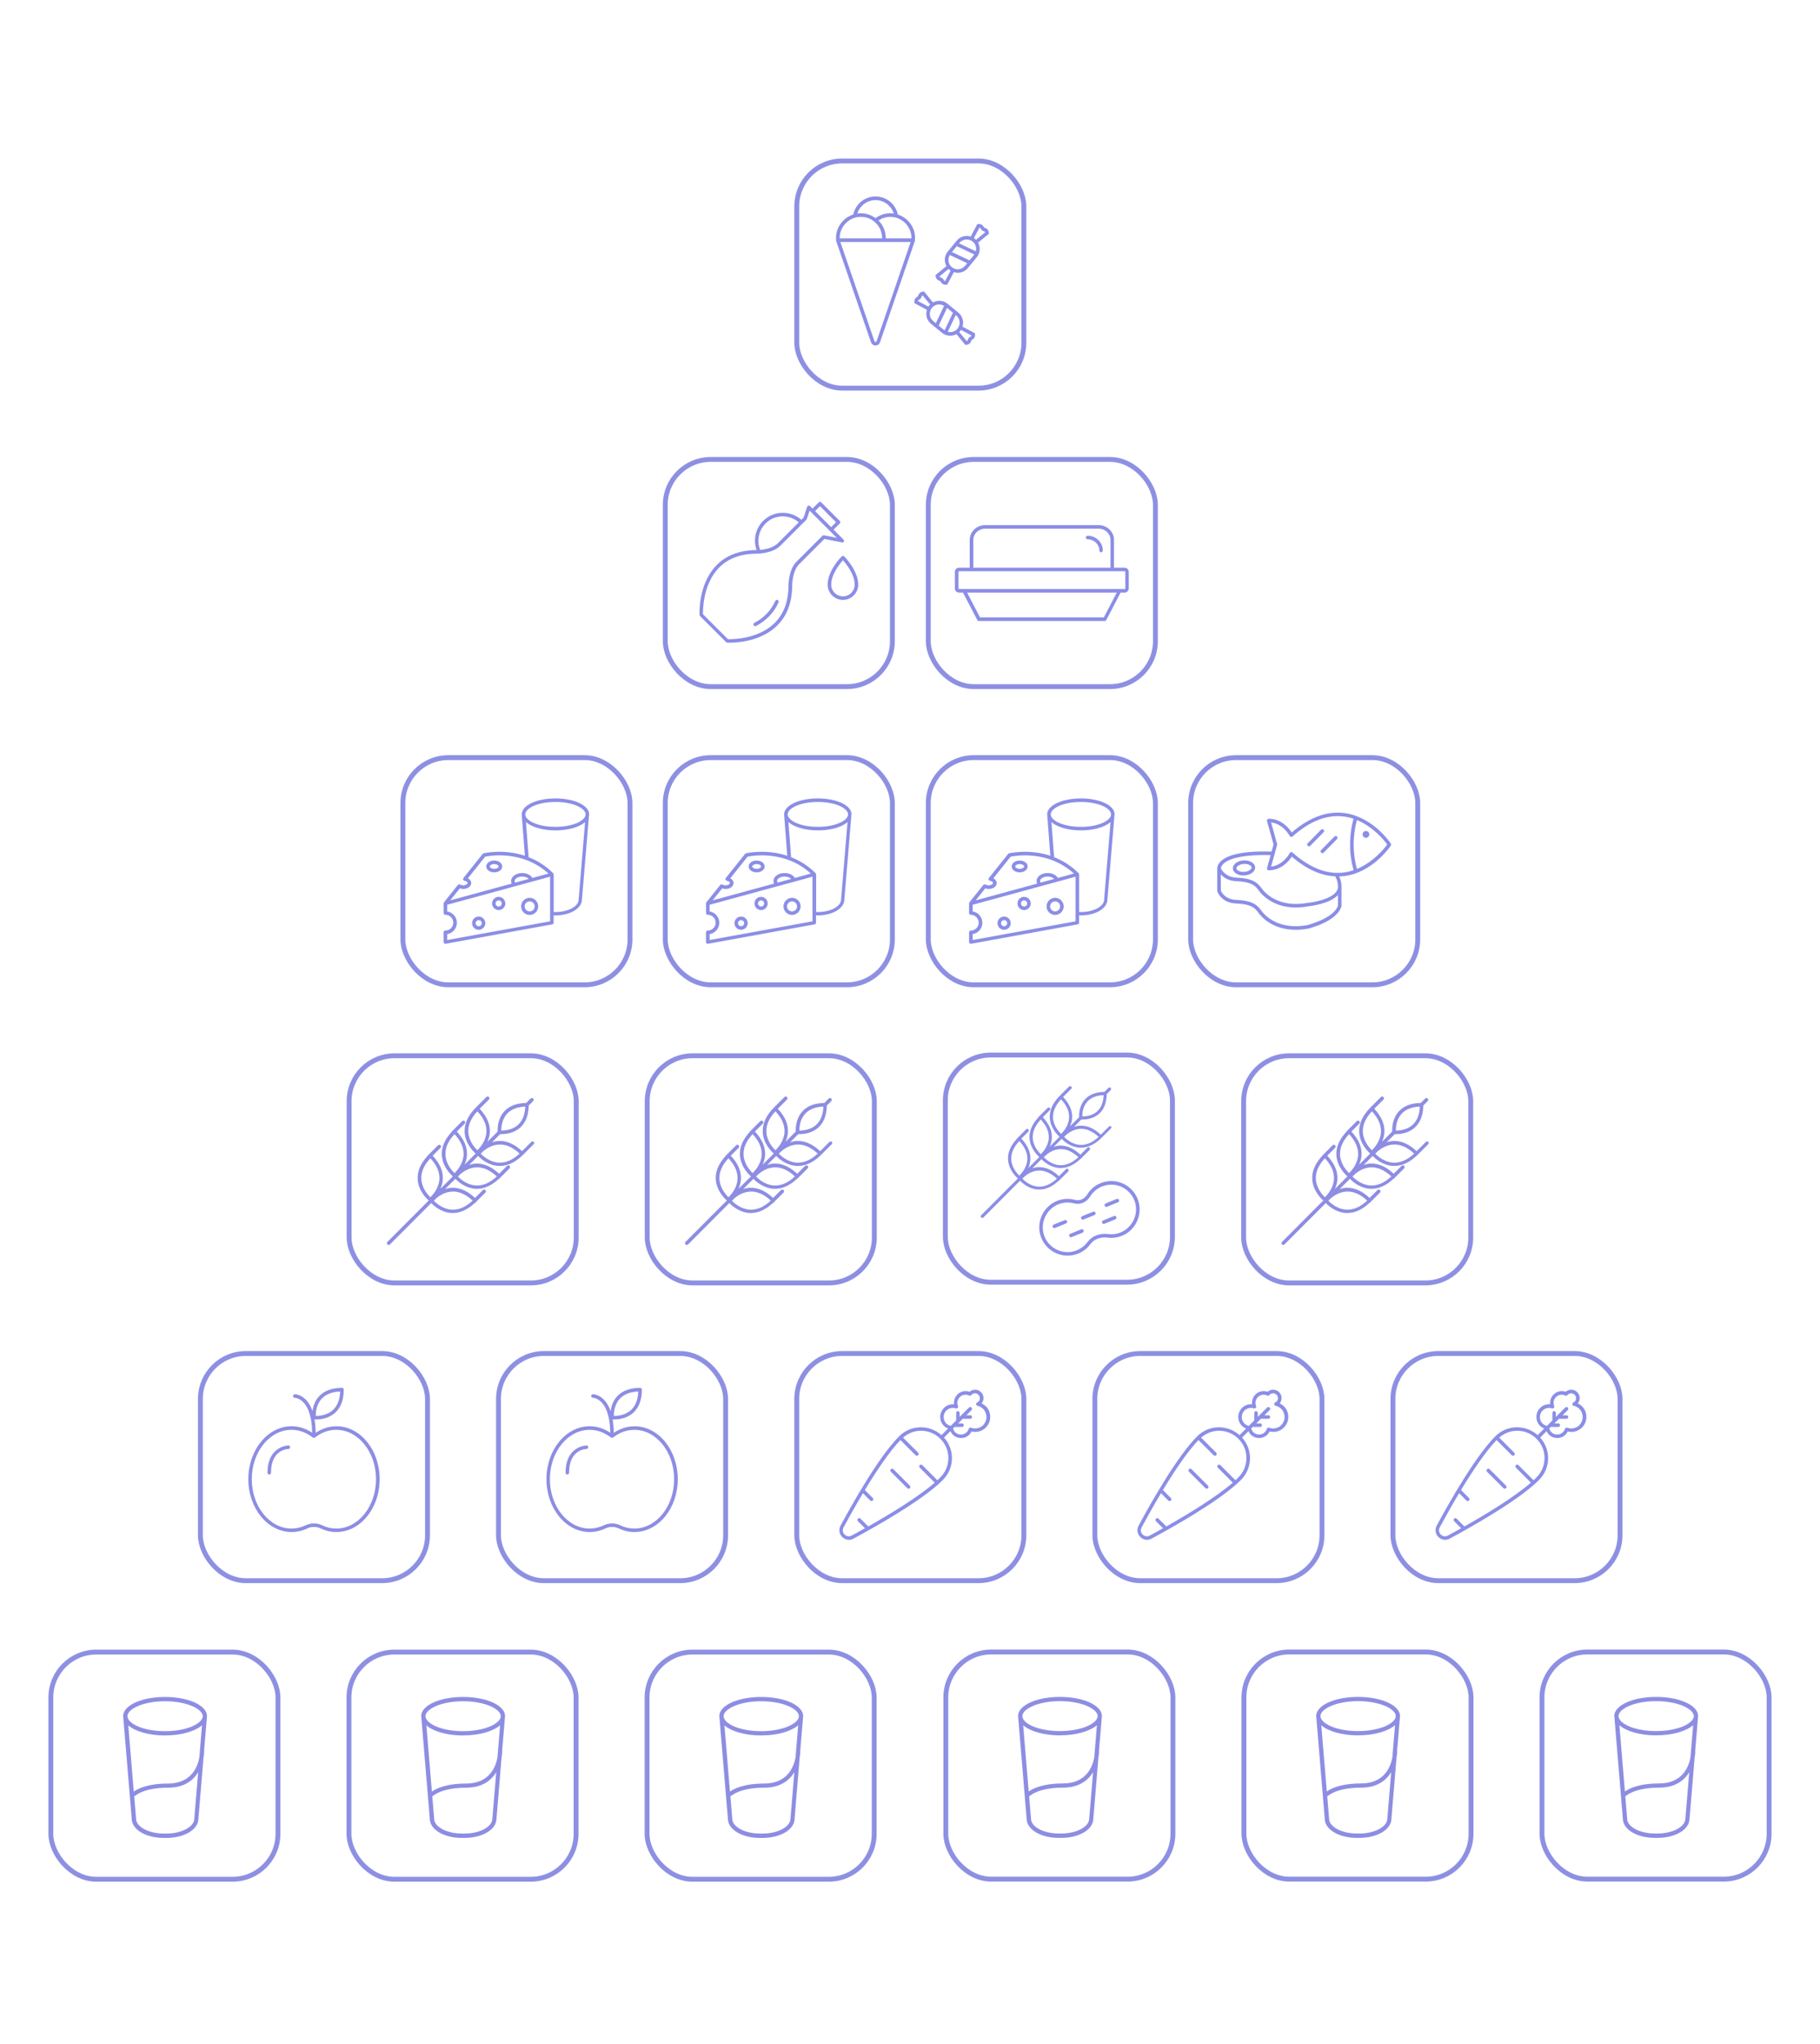 <?xml version="1.0" encoding="UTF-8"?>
<svg id="Grafik" xmlns="http://www.w3.org/2000/svg" xmlns:xlink="http://www.w3.org/1999/xlink" viewBox="0 0 374 420">
  <defs>
    <style>
      .cls-1 {
        stroke: url(#Unbenannter_Verlauf_51-2);
      }

      .cls-1, .cls-2, .cls-3, .cls-4, .cls-5, .cls-6, .cls-7, .cls-8, .cls-9, .cls-10, .cls-11, .cls-12, .cls-13, .cls-14, .cls-15, .cls-16, .cls-17, .cls-18, .cls-19, .cls-20, .cls-21, .cls-22 {
        fill: none;
        stroke-miterlimit: 10;
      }

      .cls-2 {
        stroke: url(#Unbenannter_Verlauf_51-9);
      }

      .cls-3 {
        stroke: url(#Unbenannter_Verlauf_51-8);
      }

      .cls-4 {
        stroke: url(#Unbenannter_Verlauf_51-3);
      }

      .cls-5 {
        stroke: url(#Unbenannter_Verlauf_51-6);
      }

      .cls-6 {
        stroke: url(#Unbenannter_Verlauf_51-4);
      }

      .cls-7 {
        stroke: url(#Unbenannter_Verlauf_51-5);
      }

      .cls-8 {
        stroke: url(#Unbenannter_Verlauf_51-7);
      }

      .cls-23 {
        fill: #8b8ee6;
      }

      .cls-9 {
        stroke: url(#Unbenannter_Verlauf_51-22);
      }

      .cls-10 {
        stroke: url(#Unbenannter_Verlauf_51-20);
      }

      .cls-11 {
        stroke: url(#Unbenannter_Verlauf_51-21);
      }

      .cls-12 {
        stroke: url(#Unbenannter_Verlauf_51-16);
      }

      .cls-13 {
        stroke: url(#Unbenannter_Verlauf_51-10);
      }

      .cls-14 {
        stroke: url(#Unbenannter_Verlauf_51-15);
      }

      .cls-15 {
        stroke: url(#Unbenannter_Verlauf_51-12);
      }

      .cls-16 {
        stroke: url(#Unbenannter_Verlauf_51-11);
      }

      .cls-17 {
        stroke: url(#Unbenannter_Verlauf_51-13);
      }

      .cls-18 {
        stroke: url(#Unbenannter_Verlauf_51-14);
      }

      .cls-19 {
        stroke: url(#Unbenannter_Verlauf_51-18);
      }

      .cls-20 {
        stroke: url(#Unbenannter_Verlauf_51-17);
      }

      .cls-21 {
        stroke: url(#Unbenannter_Verlauf_51-19);
      }

      .cls-22 {
        stroke: url(#Unbenannter_Verlauf_51);
      }

      .cls-24 {
        fill: #8d8de3;
      }
    </style>
    <linearGradient id="Unbenannter_Verlauf_51" data-name="Unbenannter Verlauf 51" x1="244.17" y1="178.98" x2="291.85" y2="178.98" gradientUnits="userSpaceOnUse">
      <stop offset="0" stop-color="#8d90e2"/>
      <stop offset="1" stop-color="#8d90e2"/>
    </linearGradient>
    <linearGradient id="Unbenannter_Verlauf_51-2" data-name="Unbenannter Verlauf 51" x1="190.26" x2="237.94" xlink:href="#Unbenannter_Verlauf_51"/>
    <linearGradient id="Unbenannter_Verlauf_51-3" data-name="Unbenannter Verlauf 51" x1="136.21" x2="183.88" xlink:href="#Unbenannter_Verlauf_51"/>
    <linearGradient id="Unbenannter_Verlauf_51-4" data-name="Unbenannter Verlauf 51" x1="82.29" x2="129.96" xlink:href="#Unbenannter_Verlauf_51"/>
    <linearGradient id="Unbenannter_Verlauf_51-5" data-name="Unbenannter Verlauf 51" x1="285.74" y1="301.41" x2="333.42" y2="301.41" xlink:href="#Unbenannter_Verlauf_51"/>
    <linearGradient id="Unbenannter_Verlauf_51-6" data-name="Unbenannter Verlauf 51" x1="224.49" y1="301.41" x2="272.16" y2="301.41" xlink:href="#Unbenannter_Verlauf_51"/>
    <linearGradient id="Unbenannter_Verlauf_51-7" data-name="Unbenannter Verlauf 51" x1="163.23" y1="301.41" x2="210.9" y2="301.41" xlink:href="#Unbenannter_Verlauf_51"/>
    <linearGradient id="Unbenannter_Verlauf_51-8" data-name="Unbenannter Verlauf 51" x1="255.06" y1="240.24" x2="302.74" y2="240.24" xlink:href="#Unbenannter_Verlauf_51"/>
    <linearGradient id="Unbenannter_Verlauf_51-9" data-name="Unbenannter Verlauf 51" x1="132.5" y1="240.24" x2="180.17" y2="240.24" xlink:href="#Unbenannter_Verlauf_51"/>
    <linearGradient id="Unbenannter_Verlauf_51-10" data-name="Unbenannter Verlauf 51" x1="71.24" y1="240.24" x2="118.91" y2="240.24" xlink:href="#Unbenannter_Verlauf_51"/>
    <linearGradient id="Unbenannter_Verlauf_51-11" data-name="Unbenannter Verlauf 51" x1="193.86" y1="362.73" x2="241.53" y2="362.73" xlink:href="#Unbenannter_Verlauf_51"/>
    <linearGradient id="Unbenannter_Verlauf_51-12" data-name="Unbenannter Verlauf 51" x1="255.12" y1="362.73" x2="302.79" y2="362.73" xlink:href="#Unbenannter_Verlauf_51"/>
    <linearGradient id="Unbenannter_Verlauf_51-13" data-name="Unbenannter Verlauf 51" x1="316.37" y1="362.73" x2="364.05" y2="362.73" xlink:href="#Unbenannter_Verlauf_51"/>
    <linearGradient id="Unbenannter_Verlauf_51-14" data-name="Unbenannter Verlauf 51" x1="132.47" y1="362.74" x2="180.14" y2="362.74" xlink:href="#Unbenannter_Verlauf_51"/>
    <linearGradient id="Unbenannter_Verlauf_51-15" data-name="Unbenannter Verlauf 51" x1="71.21" y1="362.74" x2="118.88" y2="362.74" xlink:href="#Unbenannter_Verlauf_51"/>
    <linearGradient id="Unbenannter_Verlauf_51-16" data-name="Unbenannter Verlauf 51" x1="9.95" y1="362.74" x2="57.63" y2="362.74" xlink:href="#Unbenannter_Verlauf_51"/>
    <linearGradient id="Unbenannter_Verlauf_51-17" data-name="Unbenannter Verlauf 51" x1="101.94" y1="301.41" x2="149.61" y2="301.41" xlink:href="#Unbenannter_Verlauf_51"/>
    <linearGradient id="Unbenannter_Verlauf_51-18" data-name="Unbenannter Verlauf 51" x1="40.68" y1="301.41" x2="88.35" y2="301.41" xlink:href="#Unbenannter_Verlauf_51"/>
    <linearGradient id="Unbenannter_Verlauf_51-19" data-name="Unbenannter Verlauf 51" x1="193.76" y1="240.09" x2="241.43" y2="240.09" xlink:href="#Unbenannter_Verlauf_51"/>
    <linearGradient id="Unbenannter_Verlauf_51-20" data-name="Unbenannter Verlauf 51" x1="136.21" y1="117.72" x2="183.88" y2="117.72" xlink:href="#Unbenannter_Verlauf_51"/>
    <linearGradient id="Unbenannter_Verlauf_51-21" data-name="Unbenannter Verlauf 51" x1="190.26" y1="117.72" x2="237.94" y2="117.72" xlink:href="#Unbenannter_Verlauf_51"/>
    <linearGradient id="Unbenannter_Verlauf_51-22" data-name="Unbenannter Verlauf 51" x1="163.23" y1="56.4" x2="210.91" y2="56.4" xlink:href="#Unbenannter_Verlauf_51"/>
  </defs>
  <rect id="Rechteck_8621" class="cls-22" x="244.67" y="155.65" width="46.67" height="46.67" rx="9.33" ry="9.33"/>
  <path class="cls-23" d="M255.51,179.85c.08,0,.15,0,.23,0,.77-.05,1.46-.35,1.85-.79.24-.27.35-.58.33-.9-.06-.86-1.11-1.47-2.39-1.39-.77.05-1.46.35-1.85.79-.24.27-.35.58-.33.9.06.81.99,1.4,2.16,1.4ZM254.08,178.4c0-.12.04-.24.15-.36.26-.3.78-.51,1.35-.55.06,0,.13,0,.19,0,.82,0,1.41.36,1.43.72,0,.12-.04.24-.15.36-.26.3-.78.51-1.35.55-.92.06-1.59-.33-1.62-.71h0Z"/>
  <path class="cls-23" d="M285.85,173.51s0-.09-.03-.13c0-.02,0-.05-.01-.07-.12-.19-2.58-3.84-6.75-5.52l-.68-.26c-.67-.22-1.37-.39-2.11-.49-3.58-.47-7.22.88-10.82,3.99-.56-.86-2.12-2.82-4.74-2.82-.11,0-.22.05-.29.14-.07.09-.09.21-.06.32l1.35,4.83-.41,1.46c-6.72-.23-9.39.96-10.44,2-.67.65-.73,1.26-.72,1.44,0,.01,0,.02,0,.03,0,0,0,0,0,.02v4.57s0,.08.02.12c.03.1.82,2.36,3.87,2.48,2.76.1,3.76.76,4.48,1.78.66.94,2.96,3.62,7.74,3.62.8,0,1.68-.08,2.62-.25.24-.06,5.82-1.46,6.78-4.52.01-.03.02-.07.02-.11v-3.95h0c0-.76-.15-1.48-.46-2.14.35-.01.71-.02,1.06-.07.74-.1,1.44-.26,2.1-.48l.68-.26c4.18-1.68,6.64-5.34,6.76-5.52.01-.02,0-.05.01-.07.02-.04.03-.08.03-.13ZM251.38,177.48c.77-.76,3.07-1.99,9.73-1.79l-.74,2.65c-.03.11,0,.23.06.32.07.09.18.14.29.14,2.61,0,4.18-1.95,4.74-2.81,2.97,2.56,5.96,3.91,8.92,4.05.37.65.57,1.37.57,2.14-.02,2.21-4.43,3.13-6.16,3.3-6.13,1.12-8.9-2.07-9.61-3.08-.82-1.17-2-1.97-5.05-2.09-2.31-.09-3.1-1.61-3.24-1.93.01-.14.09-.49.5-.9ZM268.72,190.05c-6.12,1.12-8.9-2.07-9.61-3.08-.82-1.17-2-1.97-5.05-2.09-2.33-.09-3.07-1.63-3.19-1.93v-3.3c.58.64,1.57,1.33,3.22,1.39,2.76.1,3.76.76,4.48,1.78.66.94,2.97,3.62,7.72,3.62.79,0,1.66-.07,2.59-.25.22-.02,4.36-.46,6.06-2.3v2.17c-.89,2.64-6.18,3.96-6.22,3.97ZM276.17,179.25c-3.47.45-7.02-.93-10.56-4.1-.08-.08-.2-.11-.31-.09-.11.02-.21.09-.26.19-.01.03-1.32,2.5-3.84,2.79l1.24-4.44s-.01-.06-.01-.1c0-.03.02-.06.01-.1l-1.24-4.44c2.51.29,3.82,2.76,3.84,2.79.05.1.15.17.26.19.11.02.23-.01.31-.09,3.54-3.17,7.1-4.55,10.56-4.1.69.09,1.35.25,1.98.46-.39,1.32-1.41,5.63.01,10.57-.63.21-1.29.38-1.99.47ZM278.85,178.52c-1.31-4.61-.38-8.73-.01-10.04,3.43,1.41,5.67,4.25,6.23,5.02-.56.76-2.8,3.6-6.22,5.02Z"/>
  <path class="cls-23" d="M280.69,170.72c-.38,0-.69.31-.69.7s.31.7.69.7.69-.31.69-.7-.31-.7-.69-.7Z"/>
  <path class="cls-23" d="M271.99,170.46c-.14-.14-.37-.14-.52,0l-2.75,2.79c-.14.14-.14.37,0,.52.07.07.16.11.26.11s.19-.04.26-.11l2.75-2.79c.14-.14.14-.37,0-.52Z"/>
  <path class="cls-23" d="M274.23,171.86l-2.75,2.79c-.14.14-.14.37,0,.52.07.07.16.11.26.11s.19-.04.26-.11l2.75-2.79c.14-.14.14-.37,0-.52-.14-.14-.37-.14-.52,0Z"/>
  <rect id="Rechteck_8621-2" data-name="Rechteck_8621" class="cls-1" x="190.76" y="155.65" width="46.67" height="46.67" rx="9.33" ry="9.33"/>
  <path class="cls-23" d="M216.82,184.45c-.97,0-1.76.79-1.76,1.76s.79,1.76,1.76,1.76,1.76-.79,1.76-1.76-.79-1.76-1.76-1.76ZM216.82,187.24c-.57,0-1.03-.46-1.03-1.03s.46-1.03,1.03-1.03,1.03.46,1.03,1.03-.46,1.03-1.03,1.03Z"/>
  <path class="cls-23" d="M210.45,184.25c-.75,0-1.36.61-1.36,1.36s.61,1.36,1.36,1.36,1.36-.61,1.36-1.36-.61-1.36-1.36-1.36ZM210.45,186.24c-.35,0-.63-.28-.63-.63s.28-.63.63-.63.63.28.63.63-.28.63-.63.63Z"/>
  <path class="cls-23" d="M206.34,188.3c-.75,0-1.36.61-1.36,1.36s.61,1.36,1.36,1.36,1.36-.61,1.36-1.36-.61-1.36-1.36-1.36ZM206.34,190.29c-.35,0-.63-.28-.63-.63s.28-.63.63-.63.63.28.63.63-.28.63-.63.63Z"/>
  <path class="cls-23" d="M229.05,167.31c0-1.84-3.04-3.28-6.93-3.28s-6.93,1.44-6.93,3.28c0,0,0,.01,0,.02,0,0,0,0,0,0l.65,8.48c-4.44-1.46-8.41-.52-8.47-.51-.08.02-.15.06-.2.13l-3.95,4.94c-.08.1-.1.23-.06.35s.15.21.27.23c.36.07.63.26.63.45,0,.23-.39.49-.91.49-.22,0-.44-.06-.63-.16-.16-.09-.35-.05-.46.09l-2.84,3.55s0,0,0,0c-.02.02-.01.05-.03.07-.02.05-.05.09-.05.15,0,0,0,0,0,0v1.99c0,.2.16.36.36.36.9,0,1.62.73,1.62,1.62s-.73,1.62-1.62,1.62c-.2,0-.36.16-.36.36v1.99c0,.11.05.21.13.28.07.05.15.08.23.08.02,0,.04,0,.07,0l21.88-3.98c.17-.03.3-.18.3-.36v-1.51c.12,0,.24.02.36.02,3.04,0,5.43-1.42,5.46-3.24,0,0,0,0,0-.01l1.46-17.5s0,0,0,0c0,0,0-.01,0-.02ZM222.12,164.76c3.7,0,6.19,1.32,6.2,2.55h0c0,1.24-2.5,2.56-6.2,2.56s-6.19-1.32-6.2-2.55h0c0-1.24,2.49-2.56,6.2-2.56ZM202.47,182.51c.22.08.46.12.7.12.92,0,1.64-.53,1.64-1.21,0-.4-.26-.76-.68-.98l3.55-4.44c.96-.2,7.69-1.39,13,3.47l-3.29.9c-.34-.6-1.16-1.01-2.1-1.01-1.28,0-2.28.72-2.28,1.64,0,.18.04.36.12.53l-5.43,1.48-7.2,1.96,1.97-2.46ZM213.86,181.32c-.07-.09-.13-.2-.13-.33,0-.49.72-.91,1.55-.91.62,0,1.09.22,1.35.49l-2.77.75ZM221.03,189.28l-21.15,3.84v-1.21c1.13-.18,1.99-1.15,1.99-2.33s-.86-2.15-1.99-2.33v-1.37l11.58-3.16,5.8-1.58h0l3.76-1.03v9.16ZM222.12,187.37c-.12,0-.24,0-.36-.01v-7.71s-.01-.02-.01-.02c0-.09-.03-.17-.09-.23-1.61-1.61-3.36-2.64-5.07-3.3,0-.02.02-.03.02-.05l-.55-7.16c1.16,1.02,3.41,1.71,6.08,1.71s4.9-.69,6.07-1.7l-1.32,15.9s0,0,0,.01c0,0,0,0,0,.01,0,1.38-2.17,2.55-4.74,2.55Z"/>
  <path class="cls-23" d="M209.54,179.22c.92,0,1.64-.53,1.64-1.21s-.72-1.22-1.64-1.22-1.64.53-1.64,1.22.72,1.21,1.64,1.21ZM209.54,177.52c.52,0,.91.26.91.49s-.39.49-.91.49-.91-.26-.91-.49.39-.49.91-.49Z"/>
  <rect id="Rechteck_8621-3" data-name="Rechteck_8621" class="cls-4" x="136.71" y="155.65" width="46.67" height="46.67" rx="9.33" ry="9.33"/>
  <path class="cls-23" d="M162.76,184.45c-.97,0-1.76.79-1.76,1.76s.79,1.76,1.76,1.76,1.76-.79,1.76-1.76-.79-1.76-1.76-1.76ZM162.76,187.24c-.57,0-1.03-.46-1.03-1.03s.46-1.03,1.03-1.03,1.03.46,1.03,1.03-.46,1.03-1.03,1.03Z"/>
  <path class="cls-23" d="M156.4,184.25c-.75,0-1.36.61-1.36,1.36s.61,1.36,1.36,1.36,1.36-.61,1.36-1.36-.61-1.36-1.36-1.36ZM156.4,186.24c-.35,0-.63-.28-.63-.63s.28-.63.63-.63.63.28.63.63-.28.63-.63.63Z"/>
  <path class="cls-23" d="M152.29,188.3c-.75,0-1.36.61-1.36,1.36s.61,1.36,1.36,1.36,1.36-.61,1.36-1.36-.61-1.36-1.36-1.36ZM152.29,190.29c-.35,0-.63-.28-.63-.63s.28-.63.63-.63.63.28.63.63-.28.63-.63.63Z"/>
  <path class="cls-23" d="M174.99,167.31c0-1.84-3.04-3.28-6.93-3.28s-6.93,1.44-6.93,3.28c0,0,0,.01,0,.02,0,0,0,0,0,0l.65,8.48c-4.44-1.46-8.41-.52-8.47-.51-.08.02-.15.06-.2.13l-3.95,4.94c-.08.1-.1.23-.06.35s.15.21.27.23c.36.07.63.26.63.45,0,.23-.39.49-.91.49-.22,0-.44-.06-.63-.16-.16-.09-.35-.05-.46.09l-2.84,3.55s0,0,0,0c-.02.02-.01.05-.03.07-.02.05-.05.09-.05.15,0,0,0,0,0,0v1.99c0,.2.16.36.36.36.9,0,1.62.73,1.62,1.62s-.73,1.62-1.62,1.62c-.2,0-.36.16-.36.36v1.99c0,.11.05.21.13.28.07.05.15.08.23.08.02,0,.04,0,.07,0l21.88-3.98c.17-.03.3-.18.3-.36v-1.51c.12,0,.24.02.36.02,3.04,0,5.43-1.42,5.46-3.24,0,0,0,0,0-.01l1.46-17.5s0,0,0,0c0,0,0-.01,0-.02ZM168.07,164.76c3.7,0,6.19,1.32,6.2,2.55h0c0,1.24-2.5,2.56-6.2,2.56s-6.19-1.32-6.2-2.55h0c0-1.24,2.49-2.56,6.2-2.56ZM148.41,182.51c.22.08.46.12.7.12.92,0,1.64-.53,1.64-1.21,0-.4-.26-.76-.68-.98l3.55-4.44c.96-.2,7.69-1.39,13,3.47l-3.29.9c-.34-.6-1.16-1.01-2.1-1.01-1.28,0-2.28.72-2.28,1.64,0,.18.04.36.12.53l-5.43,1.48-7.2,1.96,1.97-2.46ZM159.81,181.32c-.07-.09-.13-.2-.13-.33,0-.49.72-.91,1.55-.91.62,0,1.09.22,1.35.49l-2.77.75ZM166.97,189.28l-21.15,3.84v-1.21c1.13-.18,1.99-1.15,1.99-2.33s-.86-2.15-1.99-2.33v-1.37l11.58-3.16,5.8-1.58h0l3.76-1.03v9.16ZM168.07,187.37c-.12,0-.24,0-.36-.01v-7.71s-.01-.02-.01-.02c0-.09-.03-.17-.09-.23-1.61-1.61-3.36-2.64-5.07-3.3,0-.02.02-.03.02-.05l-.55-7.16c1.16,1.02,3.41,1.71,6.08,1.71s4.9-.69,6.07-1.7l-1.32,15.9s0,0,0,.01c0,0,0,0,0,.01,0,1.38-2.17,2.55-4.74,2.55Z"/>
  <path class="cls-23" d="M155.49,179.22c.92,0,1.64-.53,1.64-1.21s-.72-1.22-1.64-1.22-1.64.53-1.64,1.22.72,1.21,1.64,1.21ZM155.49,177.52c.52,0,.91.26.91.49s-.39.49-.91.49-.91-.26-.91-.49.39-.49.91-.49Z"/>
  <rect id="Rechteck_8621-4" data-name="Rechteck_8621" class="cls-6" x="82.79" y="155.65" width="46.67" height="46.67" rx="9.33" ry="9.33"/>
  <path class="cls-23" d="M108.84,184.45c-.97,0-1.76.79-1.76,1.76s.79,1.76,1.76,1.76,1.76-.79,1.76-1.76-.79-1.76-1.76-1.76ZM108.84,187.24c-.57,0-1.03-.46-1.03-1.03s.46-1.03,1.03-1.03,1.03.46,1.03,1.03-.46,1.03-1.03,1.03Z"/>
  <path class="cls-23" d="M102.48,184.25c-.75,0-1.36.61-1.36,1.36s.61,1.36,1.36,1.36,1.36-.61,1.36-1.36-.61-1.36-1.36-1.36ZM102.48,186.24c-.35,0-.63-.28-.63-.63s.28-.63.63-.63.63.28.63.63-.28.63-.63.63Z"/>
  <path class="cls-23" d="M98.37,188.3c-.75,0-1.36.61-1.36,1.36s.61,1.36,1.36,1.36,1.36-.61,1.36-1.36-.61-1.36-1.36-1.36ZM98.37,190.29c-.35,0-.63-.28-.63-.63s.28-.63.63-.63.63.28.63.63-.28.63-.63.63Z"/>
  <path class="cls-23" d="M121.07,167.31c0-1.84-3.04-3.28-6.93-3.28s-6.93,1.44-6.93,3.28c0,0,0,.01,0,.02,0,0,0,0,0,0l.65,8.48c-4.44-1.46-8.41-.52-8.47-.51-.08.02-.15.06-.2.13l-3.95,4.94c-.08.1-.1.23-.06.35s.15.21.27.23c.36.07.63.26.63.45,0,.23-.39.49-.91.49-.22,0-.44-.06-.63-.16-.16-.09-.35-.05-.46.09l-2.84,3.55s0,0,0,0c-.02.02-.01.05-.03.07-.02.05-.05.09-.05.15,0,0,0,0,0,0v1.99c0,.2.16.36.36.36.9,0,1.62.73,1.62,1.62s-.73,1.62-1.62,1.62c-.2,0-.36.16-.36.36v1.99c0,.11.05.21.13.28.07.05.15.08.23.08.02,0,.04,0,.07,0l21.88-3.98c.17-.03.3-.18.3-.36v-1.51c.12,0,.24.02.36.02,3.04,0,5.43-1.42,5.46-3.24,0,0,0,0,0-.01l1.46-17.5s0,0,0,0c0,0,0-.01,0-.02ZM114.14,164.76c3.7,0,6.19,1.32,6.2,2.55h0c0,1.24-2.5,2.56-6.2,2.56s-6.19-1.32-6.2-2.55h0c0-1.24,2.49-2.56,6.2-2.56ZM94.49,182.51c.22.08.46.12.7.12.92,0,1.64-.53,1.64-1.21,0-.4-.26-.76-.68-.98l3.55-4.44c.96-.2,7.69-1.39,13,3.47l-3.29.9c-.34-.6-1.16-1.01-2.1-1.01-1.28,0-2.28.72-2.28,1.64,0,.18.04.36.12.53l-5.43,1.48-7.2,1.96,1.97-2.46ZM105.89,181.32c-.07-.09-.13-.2-.13-.33,0-.49.72-.91,1.55-.91.62,0,1.09.22,1.35.49l-2.77.75ZM113.05,189.28l-21.15,3.84v-1.21c1.13-.18,1.99-1.15,1.99-2.33s-.86-2.15-1.99-2.33v-1.37l11.58-3.16,5.8-1.58h0l3.76-1.03v9.16ZM114.14,187.37c-.12,0-.24,0-.36-.01v-7.71s-.01-.02-.01-.02c0-.09-.03-.17-.09-.23-1.61-1.61-3.36-2.64-5.07-3.3,0-.02.02-.03.02-.05l-.55-7.16c1.16,1.02,3.41,1.71,6.08,1.71s4.9-.69,6.07-1.7l-1.32,15.9s0,0,0,.01c0,0,0,0,0,.01,0,1.38-2.17,2.55-4.74,2.55Z"/>
  <path class="cls-23" d="M101.56,179.22c.92,0,1.64-.53,1.64-1.21s-.72-1.22-1.64-1.22-1.64.53-1.64,1.22.72,1.21,1.64,1.21ZM101.56,177.52c.52,0,.91.26.91.49s-.39.49-.91.49-.91-.26-.91-.49.39-.49.91-.49Z"/>
  <rect id="Rechteck_8621-5" data-name="Rechteck_8621" class="cls-7" x="286.24" y="278.07" width="46.67" height="46.67" rx="9.33" ry="9.33"/>
  <path class="cls-23" d="M306.1,301.84c-.14-.14-.37-.14-.52,0s-.14.37,0,.52l3.38,3.38c.07.07.16.11.26.11s.19-.04.26-.11c.14-.14.14-.37,0-.52l-3.38-3.38Z"/>
  <path class="cls-23" d="M325.08,288.91c-.24-.24-.53-.44-.84-.59.54-.68.5-1.68-.13-2.31-.65-.65-1.68-.67-2.36-.08-.87-.31-1.85-.09-2.5.56-.54.54-.78,1.28-.69,2.01-.76-.07-1.52.2-2.07.75-.49.49-.77,1.15-.77,1.85s.27,1.36.77,1.85c.24.24.53.41.84.54l-1.35,1.35c-2.49-2.22-6.31-2.15-8.69.23-4.05,4.05-9.29,13.24-12.05,18.36-.42.79-.29,1.7.34,2.33.39.39.88.59,1.38.59.32,0,.65-.08.95-.25,4.75-2.57,13.01-7.26,17.41-11.16.04-.02.08-.01.11-.05.02-.02.02-.05.03-.08.29-.26.56-.52.81-.77,1.2-1.2,1.86-2.79,1.86-4.49,0-1.57-.59-3.04-1.63-4.21l1.32-1.32c.12.26.26.51.47.71.47.47,1.09.71,1.71.71s1.24-.24,1.71-.71c.18-.18.34-.4.45-.64,1.05.26,2.16-.04,2.93-.81.59-.59.91-1.36.91-2.19s-.32-1.61-.91-2.19ZM315.74,303.54c-.19.19-.4.38-.6.57l-3.11-3.11c-.14-.14-.37-.14-.52,0s-.14.37,0,.52l3.08,3.08c-3.45,2.99-9.12,6.44-13.66,9l-1.6-1.6c-.14-.14-.37-.14-.52,0s-.14.37,0,.52l1.45,1.45c-.98.55-1.91,1.06-2.72,1.5-.6.32-1.15.1-1.47-.21-.32-.32-.54-.87-.21-1.47,1.04-1.93,2.43-4.43,3.98-7.02l1.51,1.51c.07.07.16.11.26.11s.19-.04.26-.11c.14-.14.14-.37,0-.52l-1.64-1.64c2.36-3.9,5.02-7.88,7.31-10.27l3.12,3.12c.07.07.16.11.26.11s.19-.04.26-.11c.14-.14.14-.37,0-.52l-3.1-3.1c1.06-.93,2.37-1.41,3.69-1.41,1.44,0,2.88.55,3.97,1.64s1.65,2.47,1.65,3.97-.58,2.91-1.65,3.97ZM324.57,292.78c-.65.65-1.64.86-2.5.54-.09-.03-.2-.03-.29.01-.09.04-.16.12-.19.22-.09.27-.22.5-.41.68-.66.66-1.73.66-2.39,0-.21-.21-.34-.48-.41-.77l.3-.3h1.54c.2,0,.36-.16.36-.36s-.16-.36-.36-.36h-.81l.22-.22h0l.74-.74h1.54c.2,0,.36-.16.36-.36s-.16-.36-.36-.36h-.81l1.07-1.07c.14-.14.14-.37,0-.52s-.37-.14-.52,0l-1.92,1.92v-.81c0-.2-.16-.36-.36-.36s-.36.16-.36.36v1.54l-.74.74h0s-.38.38-.38.38c-.34-.08-.65-.24-.9-.48-.36-.36-.55-.83-.55-1.34s.2-.98.55-1.33.83-.55,1.32-.55c.2,0,.41.03.62.1.14.05.28,0,.38-.1s.13-.25.07-.39c-.26-.63-.11-1.35.37-1.83.51-.51,1.28-.63,1.93-.31.15.07.33.03.44-.1.03-.03.05-.07.04-.07.39-.39,1.03-.39,1.42,0s.39,1.03,0,1.42c-.07.07-.17.12-.27.17-.14.07-.22.22-.2.37.02.15.13.28.28.31.44.1.84.32,1.15.63.45.45.69,1.04.69,1.68s-.25,1.23-.69,1.68Z"/>
  <rect id="Rechteck_8621-6" data-name="Rechteck_8621" class="cls-5" x="224.99" y="278.07" width="46.67" height="46.67" rx="9.33" ry="9.33"/>
  <path class="cls-23" d="M244.85,301.84c-.14-.14-.37-.14-.52,0s-.14.37,0,.52l3.38,3.38c.07.07.16.11.26.11s.19-.04.26-.11c.14-.14.14-.37,0-.52l-3.38-3.38Z"/>
  <path class="cls-23" d="M263.82,288.91c-.24-.24-.53-.44-.84-.59.54-.68.5-1.68-.13-2.31-.65-.65-1.68-.67-2.36-.08-.87-.31-1.85-.09-2.5.56-.54.54-.78,1.28-.69,2.01-.76-.07-1.52.2-2.07.75-.49.49-.77,1.15-.77,1.85s.27,1.36.77,1.85c.24.24.53.41.84.54l-1.35,1.35c-2.49-2.22-6.31-2.15-8.69.23-4.05,4.05-9.29,13.24-12.05,18.36-.42.79-.29,1.7.34,2.33.39.39.88.59,1.38.59.32,0,.65-.08.95-.25,4.75-2.57,13.01-7.26,17.41-11.16.04-.02.08-.01.11-.05.02-.02.02-.05.03-.08.29-.26.56-.52.81-.77,1.2-1.2,1.86-2.79,1.86-4.49,0-1.57-.59-3.04-1.63-4.21l1.32-1.32c.12.26.26.51.47.71.47.47,1.09.71,1.71.71s1.24-.24,1.71-.71c.18-.18.34-.4.45-.64,1.05.26,2.16-.04,2.93-.81.59-.59.91-1.36.91-2.19s-.32-1.61-.91-2.19ZM254.48,303.54c-.19.19-.4.38-.6.57l-3.11-3.11c-.14-.14-.37-.14-.52,0s-.14.37,0,.52l3.08,3.08c-3.45,2.99-9.12,6.44-13.66,9l-1.6-1.6c-.14-.14-.37-.14-.52,0s-.14.37,0,.52l1.45,1.45c-.98.55-1.91,1.06-2.72,1.5-.6.32-1.15.1-1.47-.21-.32-.32-.54-.87-.21-1.47,1.04-1.93,2.43-4.43,3.98-7.02l1.51,1.51c.07.07.16.11.26.11s.19-.04.26-.11c.14-.14.14-.37,0-.52l-1.64-1.64c2.36-3.9,5.02-7.88,7.31-10.27l3.12,3.12c.07.07.16.11.26.11s.19-.04.26-.11c.14-.14.14-.37,0-.52l-3.1-3.1c1.06-.93,2.37-1.41,3.69-1.41,1.44,0,2.88.55,3.97,1.64s1.65,2.47,1.65,3.97-.58,2.91-1.65,3.97ZM263.31,292.78c-.65.65-1.64.86-2.5.54-.09-.03-.2-.03-.29.01-.09.04-.16.12-.19.22-.09.27-.22.5-.41.68-.66.66-1.73.66-2.39,0-.21-.21-.34-.48-.41-.77l.3-.3h1.54c.2,0,.36-.16.36-.36s-.16-.36-.36-.36h-.81l.22-.22h0l.74-.74h1.54c.2,0,.36-.16.36-.36s-.16-.36-.36-.36h-.81l1.07-1.07c.14-.14.14-.37,0-.52s-.37-.14-.52,0l-1.92,1.92v-.81c0-.2-.16-.36-.36-.36s-.36.16-.36.36v1.54l-.74.74h0s-.38.38-.38.38c-.34-.08-.65-.24-.9-.48-.36-.36-.55-.83-.55-1.34s.2-.98.55-1.33.83-.55,1.32-.55c.2,0,.41.03.62.1.14.05.28,0,.38-.1s.13-.25.07-.39c-.26-.63-.11-1.35.37-1.83.51-.51,1.28-.63,1.93-.31.15.07.33.03.44-.1.03-.03.05-.07.04-.07.39-.39,1.03-.39,1.42,0s.39,1.03,0,1.42c-.07.07-.17.12-.27.17-.14.07-.22.22-.2.37.02.15.13.28.28.31.44.1.84.32,1.15.63.45.45.69,1.04.69,1.68s-.25,1.23-.69,1.68Z"/>
  <rect id="Rechteck_8621-7" data-name="Rechteck_8621" class="cls-8" x="163.73" y="278.07" width="46.67" height="46.67" rx="9.33" ry="9.33"/>
  <path class="cls-23" d="M183.59,301.84c-.14-.14-.37-.14-.52,0s-.14.37,0,.52l3.38,3.38c.07.07.16.11.26.11s.19-.04.26-.11c.14-.14.14-.37,0-.52l-3.38-3.38Z"/>
  <path class="cls-23" d="M202.57,288.91c-.24-.24-.53-.44-.84-.59.54-.68.5-1.68-.13-2.31-.65-.65-1.68-.67-2.36-.08-.87-.31-1.85-.09-2.5.56-.54.54-.78,1.28-.69,2.01-.76-.07-1.52.2-2.07.75-.49.49-.77,1.15-.77,1.85s.27,1.36.77,1.85c.24.24.53.41.84.54l-1.35,1.35c-2.49-2.22-6.31-2.15-8.69.23-4.05,4.05-9.29,13.24-12.05,18.36-.42.79-.29,1.7.34,2.33.39.39.88.59,1.38.59.32,0,.65-.08.95-.25,4.75-2.57,13.01-7.26,17.41-11.16.04-.02.08-.01.11-.05.02-.02.02-.05.03-.08.29-.26.56-.52.81-.77,1.2-1.2,1.86-2.79,1.86-4.49,0-1.57-.59-3.04-1.63-4.21l1.32-1.32c.12.26.26.51.47.71.47.47,1.09.71,1.71.71s1.24-.24,1.71-.71c.18-.18.34-.4.45-.64,1.05.26,2.16-.04,2.93-.81.59-.59.91-1.36.91-2.19s-.32-1.61-.91-2.19ZM193.23,303.54c-.19.19-.4.38-.6.57l-3.11-3.11c-.14-.14-.37-.14-.52,0s-.14.37,0,.52l3.08,3.08c-3.45,2.99-9.12,6.44-13.66,9l-1.6-1.6c-.14-.14-.37-.14-.52,0s-.14.37,0,.52l1.45,1.45c-.98.55-1.91,1.06-2.72,1.5-.6.32-1.15.1-1.47-.21-.32-.32-.54-.87-.21-1.47,1.04-1.93,2.43-4.43,3.98-7.02l1.51,1.51c.07.07.16.11.26.11s.19-.04.26-.11c.14-.14.14-.37,0-.52l-1.64-1.64c2.36-3.9,5.02-7.88,7.31-10.27l3.12,3.12c.07.07.16.11.26.11s.19-.04.26-.11c.14-.14.14-.37,0-.52l-3.1-3.1c1.06-.93,2.37-1.41,3.69-1.41,1.44,0,2.88.55,3.97,1.64s1.65,2.47,1.65,3.97-.58,2.91-1.65,3.97ZM202.05,292.78c-.65.65-1.64.86-2.5.54-.09-.03-.2-.03-.29.01-.09.04-.16.12-.19.22-.09.27-.22.5-.41.68-.66.66-1.73.66-2.39,0-.21-.21-.34-.48-.41-.77l.3-.3h1.54c.2,0,.36-.16.36-.36s-.16-.36-.36-.36h-.81l.22-.22h0l.74-.74h1.54c.2,0,.36-.16.36-.36s-.16-.36-.36-.36h-.81l1.07-1.07c.14-.14.14-.37,0-.52s-.37-.14-.52,0l-1.92,1.92v-.81c0-.2-.16-.36-.36-.36s-.36.16-.36.36v1.54l-.74.74h0s-.38.38-.38.38c-.34-.08-.65-.24-.9-.48-.36-.36-.55-.83-.55-1.34s.2-.98.55-1.33.83-.55,1.32-.55c.2,0,.41.03.62.1.14.05.28,0,.38-.1s.13-.25.07-.39c-.26-.63-.11-1.35.37-1.83.51-.51,1.28-.63,1.93-.31.15.07.33.03.44-.1.03-.03.05-.07.04-.07.39-.39,1.03-.39,1.42,0s.39,1.03,0,1.42c-.07.07-.17.12-.27.17-.14.07-.22.22-.2.37.02.15.13.28.28.31.44.1.84.32,1.15.63.45.45.69,1.04.69,1.68s-.25,1.23-.69,1.68Z"/>
  <rect id="Rechteck_8621-8" data-name="Rechteck_8621" class="cls-3" x="255.56" y="216.9" width="46.67" height="46.67" rx="9.33" ry="9.33"/>
  <path class="cls-24" d="M293.52,234.61c-.14-.14-.37-.14-.52,0l-1.89,1.89c-1.56-1.46-3.17-2.18-4.84-2.09-.48.03-.91.13-1.33.26l1.67-1.67c.08,0,.17,0,.29,0,.81,0,2.5-.16,3.83-1.35,1.13-1.01,1.71-2.54,1.75-4.53l.91-.91c.14-.14.14-.37,0-.52s-.37-.14-.52,0l-.91.91c-1.98.03-3.51.61-4.53,1.75-1.36,1.52-1.37,3.52-1.34,4.12l-2.09,2.1c.25-.57.45-1.22.49-1.95.09-1.65-.63-3.28-2.09-4.83l1.89-1.89c.14-.14.14-.37,0-.52s-.37-.14-.52,0l-2.13,2.13c-1.64,1.64-2.42,3.36-2.33,5.11.13,2.4,1.86,4.02,2.26,4.37l-2.28,2.28c.26-.58.46-1.23.5-1.97.09-1.65-.63-3.28-2.09-4.83l1.62-1.62c.14-.14.14-.37,0-.52s-.37-.14-.52,0l-1.85,1.86h0s0,0,0,0l-.27.27s-.02.06-.04.09c-1.41,1.53-2.11,3.13-2.02,4.75.13,2.41,1.88,4.04,2.27,4.38l-2.57,2.57c.26-.58.47-1.24.51-1.99.09-1.65-.63-3.28-2.09-4.83l1.62-1.62c.14-.14.14-.37,0-.52s-.37-.14-.52,0l-1.85,1.85s0,0,0,0c0,0,0,0,0,0l-.27.27s-.02.06-.04.08c-1.41,1.53-2.11,3.13-2.02,4.76.13,2.43,1.9,4.06,2.27,4.38l-8.49,8.51c-.14.14-.14.37,0,.52.07.07.16.11.26.11s.19-.04.26-.11l8.48-8.5c.59.61,2.09,1.93,4.17,2.04.1,0,.19,0,.29,0,1.53,0,3.03-.7,4.47-2.03.03-.02.06-.01.08-.03l2.13-2.13c.14-.14.14-.37,0-.52s-.37-.14-.52,0l-1.62,1.62c-1.56-1.46-3.18-2.18-4.83-2.09-.47.03-.89.13-1.3.25l2.09-2.09c.59.61,2.09,1.93,4.17,2.05.1,0,.19,0,.29,0,1.53,0,3.03-.7,4.47-2.03.03-.01.06-.01.08-.03l.27-.27s0,0,0,0h0l1.86-1.86c.14-.14.14-.37,0-.52s-.37-.14-.52,0l-1.62,1.62c-1.56-1.46-3.17-2.18-4.84-2.09-.47.03-.9.13-1.31.26l1.83-1.83c.58.61,2.08,1.94,4.18,2.05.1,0,.19,0,.29,0,1.65,0,3.27-.78,4.82-2.34l2.13-2.13c.14-.14.14-.37,0-.52ZM287.99,228.85c.84-.94,2.11-1.44,3.78-1.51-.06,1.67-.57,2.93-1.5,3.77-1.18,1.06-2.77,1.16-3.43,1.16,0-.66.09-2.24,1.16-3.42ZM280.06,232.59c-.08-1.44.55-2.88,1.86-4.28,1.31,1.4,1.93,2.84,1.86,4.28-.1,1.84-1.34,3.22-1.86,3.73-.52-.5-1.76-1.88-1.86-3.73ZM275.37,237.28c-.08-1.44.55-2.88,1.86-4.28,1.31,1.4,1.93,2.84,1.86,4.28-.1,1.84-1.34,3.22-1.86,3.73-.52-.5-1.76-1.88-1.86-3.73ZM270.4,242.24c-.08-1.44.55-2.88,1.86-4.28,1.31,1.4,1.93,2.84,1.86,4.28-.1,1.84-1.34,3.22-1.86,3.73-.52-.5-1.76-1.88-1.86-3.73ZM276.67,244.8c1.44-.08,2.88.55,4.28,1.86-1.4,1.31-2.85,1.93-4.28,1.86-1.82-.1-3.18-1.3-3.7-1.83l.57-.57c.69-.56,1.78-1.24,3.12-1.31ZM281.63,239.83c1.44-.08,2.88.55,4.28,1.86-1.4,1.31-2.84,1.94-4.28,1.86-1.82-.1-3.19-1.3-3.7-1.84l.53-.53c.69-.57,1.8-1.27,3.17-1.35ZM286.32,238.86c-1.83-.1-3.2-1.31-3.71-1.84l.47-.47c.68-.58,1.82-1.33,3.24-1.41,1.44-.08,2.88.55,4.28,1.86-1.4,1.31-2.84,1.93-4.28,1.86Z"/>
  <rect id="Rechteck_8621-9" data-name="Rechteck_8621" class="cls-2" x="133" y="216.9" width="46.67" height="46.67" rx="9.33" ry="9.33"/>
  <path class="cls-24" d="M170.95,234.61c-.14-.14-.37-.14-.52,0l-1.89,1.89c-1.56-1.46-3.17-2.18-4.84-2.09-.48.03-.91.13-1.33.26l1.67-1.67c.08,0,.17,0,.29,0,.81,0,2.5-.16,3.83-1.35,1.13-1.01,1.71-2.54,1.75-4.53l.91-.91c.14-.14.14-.37,0-.52s-.37-.14-.52,0l-.91.91c-1.98.03-3.51.61-4.53,1.75-1.36,1.52-1.37,3.52-1.34,4.12l-2.09,2.1c.25-.57.45-1.22.49-1.95.09-1.65-.63-3.28-2.09-4.83l1.89-1.89c.14-.14.14-.37,0-.52s-.37-.14-.52,0l-2.13,2.13c-1.64,1.64-2.42,3.36-2.33,5.11.13,2.4,1.86,4.02,2.26,4.37l-2.28,2.28c.26-.58.46-1.23.5-1.97.09-1.65-.63-3.28-2.09-4.83l1.62-1.62c.14-.14.14-.37,0-.52s-.37-.14-.52,0l-1.85,1.86h0s0,0,0,0l-.27.27s-.02.06-.04.09c-1.41,1.53-2.11,3.13-2.02,4.75.13,2.41,1.88,4.04,2.27,4.38l-2.57,2.57c.26-.58.47-1.24.51-1.99.09-1.65-.63-3.28-2.09-4.83l1.62-1.62c.14-.14.14-.37,0-.52s-.37-.14-.52,0l-1.85,1.85s0,0,0,0c0,0,0,0,0,0l-.27.27s-.02.06-.04.08c-1.41,1.53-2.11,3.13-2.02,4.76.13,2.43,1.9,4.06,2.27,4.38l-8.49,8.51c-.14.14-.14.37,0,.52.07.07.16.11.26.11s.19-.04.26-.11l8.48-8.5c.59.61,2.09,1.93,4.17,2.04.1,0,.19,0,.29,0,1.53,0,3.03-.7,4.47-2.03.03-.02.06-.01.08-.03l2.13-2.13c.14-.14.14-.37,0-.52s-.37-.14-.52,0l-1.62,1.62c-1.56-1.46-3.18-2.18-4.83-2.09-.47.03-.89.13-1.3.25l2.09-2.09c.59.61,2.09,1.93,4.17,2.05.1,0,.19,0,.29,0,1.53,0,3.03-.7,4.47-2.03.03-.01.06-.01.08-.03l.27-.27s0,0,0,0h0l1.86-1.86c.14-.14.14-.37,0-.52s-.37-.14-.52,0l-1.62,1.62c-1.56-1.46-3.17-2.18-4.84-2.09-.47.03-.9.13-1.31.26l1.83-1.83c.58.61,2.08,1.94,4.18,2.05.1,0,.19,0,.29,0,1.65,0,3.27-.78,4.82-2.34l2.13-2.13c.14-.14.14-.37,0-.52ZM165.42,228.85c.84-.94,2.11-1.44,3.78-1.51-.06,1.67-.57,2.93-1.5,3.77-1.18,1.06-2.77,1.16-3.43,1.16,0-.66.09-2.24,1.16-3.42ZM157.49,232.59c-.08-1.44.55-2.88,1.86-4.28,1.31,1.4,1.93,2.84,1.86,4.28-.1,1.84-1.34,3.22-1.86,3.73-.52-.5-1.76-1.88-1.86-3.73ZM152.8,237.28c-.08-1.44.55-2.88,1.86-4.28,1.31,1.4,1.93,2.84,1.86,4.28-.1,1.84-1.34,3.22-1.86,3.73-.52-.5-1.76-1.88-1.86-3.73ZM147.84,242.24c-.08-1.44.55-2.88,1.86-4.28,1.31,1.4,1.93,2.84,1.86,4.28-.1,1.84-1.34,3.22-1.86,3.73-.52-.5-1.76-1.88-1.86-3.73ZM154.11,244.8c1.44-.08,2.88.55,4.28,1.86-1.4,1.31-2.85,1.93-4.28,1.86-1.82-.1-3.18-1.3-3.7-1.83l.57-.57c.69-.56,1.78-1.24,3.12-1.31ZM159.07,239.83c1.44-.08,2.88.55,4.28,1.86-1.4,1.31-2.84,1.94-4.28,1.86-1.82-.1-3.19-1.3-3.7-1.84l.53-.53c.69-.57,1.8-1.27,3.17-1.35ZM163.76,238.86c-1.83-.1-3.2-1.31-3.71-1.84l.47-.47c.68-.58,1.82-1.33,3.24-1.41,1.44-.08,2.88.55,4.28,1.86-1.4,1.31-2.84,1.93-4.28,1.86Z"/>
  <rect id="Rechteck_8621-10" data-name="Rechteck_8621" class="cls-13" x="71.74" y="216.9" width="46.67" height="46.67" rx="9.33" ry="9.33"/>
  <path class="cls-24" d="M109.69,234.61c-.14-.14-.37-.14-.52,0l-1.89,1.89c-1.56-1.46-3.17-2.18-4.84-2.09-.48.03-.91.13-1.33.26l1.67-1.67c.08,0,.17,0,.29,0,.81,0,2.5-.16,3.83-1.35,1.13-1.01,1.71-2.54,1.75-4.53l.91-.91c.14-.14.14-.37,0-.52s-.37-.14-.52,0l-.91.91c-1.98.03-3.51.61-4.53,1.75-1.36,1.52-1.37,3.52-1.34,4.12l-2.09,2.1c.25-.57.45-1.22.49-1.95.09-1.65-.63-3.28-2.09-4.83l1.89-1.89c.14-.14.14-.37,0-.52s-.37-.14-.52,0l-2.13,2.13c-1.64,1.64-2.42,3.36-2.33,5.11.13,2.4,1.86,4.02,2.26,4.37l-2.28,2.28c.26-.58.46-1.23.5-1.97.09-1.65-.63-3.28-2.09-4.83l1.62-1.62c.14-.14.14-.37,0-.52s-.37-.14-.52,0l-1.85,1.86h0s0,0,0,0l-.27.27s-.02.06-.04.09c-1.41,1.53-2.11,3.13-2.02,4.75.13,2.41,1.88,4.04,2.27,4.38l-2.57,2.57c.26-.58.47-1.24.51-1.99.09-1.65-.63-3.28-2.09-4.83l1.62-1.62c.14-.14.14-.37,0-.52s-.37-.14-.52,0l-1.85,1.85s0,0,0,0c0,0,0,0,0,0l-.27.27s-.02.06-.04.08c-1.41,1.53-2.11,3.13-2.02,4.76.13,2.43,1.9,4.06,2.27,4.38l-8.49,8.51c-.14.14-.14.37,0,.52.07.07.16.11.26.11s.19-.04.26-.11l8.48-8.5c.59.61,2.09,1.93,4.17,2.04.1,0,.19,0,.29,0,1.53,0,3.03-.7,4.47-2.03.03-.02.06-.01.08-.03l2.13-2.13c.14-.14.14-.37,0-.52s-.37-.14-.52,0l-1.62,1.62c-1.56-1.46-3.18-2.18-4.83-2.09-.47.03-.89.13-1.3.25l2.09-2.09c.59.61,2.09,1.93,4.17,2.05.1,0,.19,0,.29,0,1.53,0,3.03-.7,4.47-2.03.03-.01.06-.01.08-.03l.27-.27s0,0,0,0h0l1.86-1.86c.14-.14.14-.37,0-.52s-.37-.14-.52,0l-1.62,1.62c-1.56-1.46-3.17-2.18-4.84-2.09-.47.03-.9.13-1.31.26l1.83-1.83c.58.61,2.08,1.94,4.18,2.05.1,0,.19,0,.29,0,1.65,0,3.27-.78,4.82-2.34l2.13-2.13c.14-.14.14-.37,0-.52ZM104.16,228.85c.84-.94,2.11-1.44,3.78-1.51-.06,1.67-.57,2.93-1.5,3.77-1.18,1.06-2.77,1.16-3.43,1.16,0-.66.09-2.24,1.16-3.42ZM96.24,232.59c-.08-1.44.55-2.88,1.86-4.28,1.31,1.4,1.93,2.84,1.86,4.28-.1,1.84-1.34,3.22-1.86,3.73-.52-.5-1.76-1.88-1.86-3.73ZM91.54,237.28c-.08-1.44.55-2.88,1.86-4.28,1.31,1.4,1.93,2.84,1.86,4.28-.1,1.84-1.34,3.22-1.86,3.73-.52-.5-1.76-1.88-1.86-3.73ZM86.58,242.24c-.08-1.44.55-2.88,1.86-4.28,1.31,1.4,1.93,2.84,1.86,4.28-.1,1.84-1.34,3.22-1.86,3.73-.52-.5-1.76-1.88-1.86-3.73ZM92.85,244.8c1.44-.08,2.88.55,4.28,1.86-1.4,1.31-2.85,1.93-4.28,1.86-1.82-.1-3.18-1.3-3.7-1.83l.57-.57c.69-.56,1.78-1.24,3.12-1.31ZM97.81,239.83c1.44-.08,2.88.55,4.28,1.86-1.4,1.31-2.84,1.94-4.28,1.86-1.82-.1-3.19-1.3-3.7-1.84l.53-.53c.69-.57,1.8-1.27,3.17-1.35ZM102.5,238.86c-1.83-.1-3.2-1.31-3.71-1.84l.47-.47c.68-.58,1.82-1.33,3.24-1.41,1.44-.08,2.88.55,4.28,1.86-1.4,1.31-2.84,1.93-4.28,1.86Z"/>
  <rect id="Rechteck_8621-11" data-name="Rechteck_8621" class="cls-16" x="194.36" y="339.39" width="46.67" height="46.67" rx="9.33" ry="9.33"/>
  <path class="cls-24" d="M226.44,352.59s0-.02,0-.02c0-2.21-3.79-3.95-8.62-3.95s-8.62,1.73-8.62,3.95c0,.03.02.06.02.09l1.75,21.01s0,0,0,.01c.04,2.19,2.91,3.9,6.57,3.9.11,0,.23,0,.34-.01.07,0,.14.01.22.01,3.66,0,6.53-1.71,6.57-3.9,0,0,0,0,0-.01l1.05-12.62c.13-.72.14-1.22.14-1.24,0-.03-.02-.04-.03-.07l.6-7.14s0,0,0-.01ZM210.09,352.52s0,0,0,0c.06-1.44,3.21-3.03,7.73-3.03s7.74,1.62,7.74,3.07h0c-.01,1.46-3.19,3.08-7.74,3.08s-7.61-1.56-7.72-2.99v-.12ZM217.82,356.51c3.34,0,6.15-.84,7.59-2.08l-.55,6.65c-.36,1.92-1.67,5.32-6.44,5.32-4.31,0-6.34,1.15-7.03,1.65l-1.13-13.6c1.44,1.24,4.24,2.07,7.57,2.07ZM223.82,373.61s0,.01,0,.02c0,1.53-2.2,2.82-4.94,3.03l-.88.03c-.05,0-.11,0-.16,0-.05,0-.11,0-.16,0l-.88-.03c-2.75-.21-4.94-1.5-4.94-3.03,0,0,0-.01,0-.02,0,0,0-.01,0-.02l-.38-4.6c.09-.01.17-.03.24-.1.02-.02,1.74-1.63,6.71-1.63,3.33,0,5.17-1.51,6.19-3.17l-.79,9.49s0,.01,0,.02Z"/>
  <rect id="Rechteck_8621-12" data-name="Rechteck_8621" class="cls-15" x="255.62" y="339.39" width="46.67" height="46.67" rx="9.33" ry="9.33"/>
  <path class="cls-24" d="M287.7,352.59s0-.02,0-.02c0-2.21-3.79-3.95-8.62-3.95s-8.62,1.73-8.62,3.95c0,.03.02.06.02.09l1.75,21.01s0,0,0,.01c.04,2.19,2.91,3.9,6.57,3.9.11,0,.23,0,.34-.01.07,0,.14.01.22.01,3.66,0,6.53-1.71,6.57-3.9,0,0,0,0,0-.01l1.05-12.62c.13-.72.14-1.22.14-1.24,0-.03-.02-.04-.03-.07l.6-7.14s0,0,0-.01ZM271.35,352.52s0,0,0,0c.06-1.44,3.21-3.03,7.73-3.03s7.74,1.62,7.74,3.07h0c-.01,1.46-3.19,3.08-7.74,3.08s-7.61-1.56-7.72-2.99v-.12ZM279.08,356.51c3.34,0,6.15-.84,7.59-2.08l-.55,6.65c-.36,1.92-1.67,5.32-6.44,5.32-4.31,0-6.34,1.15-7.03,1.65l-1.13-13.6c1.44,1.24,4.24,2.07,7.57,2.07ZM285.08,373.61s0,.01,0,.02c0,1.53-2.2,2.82-4.94,3.03l-.88.03c-.05,0-.11,0-.16,0-.05,0-.11,0-.16,0l-.88-.03c-2.75-.21-4.94-1.5-4.94-3.03,0,0,0-.01,0-.02,0,0,0-.01,0-.02l-.38-4.6c.09-.01.17-.03.24-.1.02-.02,1.74-1.63,6.71-1.63,3.33,0,5.17-1.51,6.19-3.17l-.79,9.49s0,.01,0,.02Z"/>
  <rect id="Rechteck_8621-13" data-name="Rechteck_8621" class="cls-17" x="316.87" y="339.39" width="46.67" height="46.67" rx="9.33" ry="9.33"/>
  <path class="cls-24" d="M348.96,352.59s0-.02,0-.02c0-2.21-3.79-3.95-8.62-3.95s-8.62,1.73-8.62,3.95c0,.03.02.06.02.09l1.75,21.01s0,0,0,.01c.04,2.19,2.91,3.9,6.57,3.9.11,0,.23,0,.34-.01.07,0,.14.01.22.01,3.66,0,6.53-1.71,6.57-3.9,0,0,0,0,0-.01l1.05-12.62c.13-.72.14-1.22.14-1.24,0-.03-.02-.04-.03-.07l.6-7.14s0,0,0-.01ZM332.6,352.52s0,0,0,0c.06-1.44,3.21-3.03,7.73-3.03s7.74,1.62,7.74,3.07h0c-.01,1.46-3.19,3.08-7.74,3.08s-7.61-1.56-7.72-2.99v-.12ZM340.34,356.51c3.34,0,6.15-.84,7.59-2.08l-.55,6.65c-.36,1.92-1.67,5.32-6.44,5.32-4.31,0-6.34,1.15-7.03,1.65l-1.13-13.6c1.44,1.24,4.24,2.07,7.57,2.07ZM346.33,373.61s0,.01,0,.02c0,1.53-2.2,2.82-4.94,3.03l-.88.03c-.05,0-.11,0-.16,0-.05,0-.11,0-.16,0l-.88-.03c-2.75-.21-4.94-1.5-4.94-3.03,0,0,0-.01,0-.02,0,0,0-.01,0-.02l-.38-4.6c.09-.01.17-.03.24-.1.02-.02,1.74-1.63,6.71-1.63,3.33,0,5.17-1.51,6.19-3.17l-.79,9.49s0,.01,0,.02Z"/>
  <rect id="Rechteck_8621-14" data-name="Rechteck_8621" class="cls-18" x="132.97" y="339.41" width="46.67" height="46.67" rx="9.33" ry="9.33"/>
  <path class="cls-24" d="M165.05,352.6s0-.02,0-.02c0-2.21-3.79-3.95-8.62-3.95s-8.62,1.73-8.62,3.95c0,.03.02.06.02.09l1.75,21.01s0,0,0,.01c.04,2.19,2.91,3.9,6.57,3.9.11,0,.23,0,.34-.01.07,0,.14.01.22.01,3.66,0,6.53-1.71,6.57-3.9,0,0,0,0,0-.01l1.05-12.62c.13-.72.14-1.22.14-1.24,0-.03-.02-.04-.03-.07l.6-7.14s0,0,0-.01ZM148.7,352.54s0,0,0,0c.06-1.44,3.21-3.03,7.73-3.03s7.74,1.62,7.74,3.07h0c-.01,1.46-3.19,3.08-7.74,3.08s-7.61-1.56-7.72-2.99v-.12ZM156.43,356.53c3.34,0,6.15-.84,7.59-2.08l-.55,6.65c-.36,1.92-1.67,5.32-6.44,5.32-4.31,0-6.34,1.15-7.03,1.65l-1.13-13.6c1.44,1.24,4.24,2.07,7.57,2.07ZM162.43,373.62s0,.01,0,.02c0,1.53-2.2,2.82-4.94,3.03l-.88.03c-.05,0-.11,0-.16,0-.05,0-.11,0-.16,0l-.88-.03c-2.75-.21-4.94-1.5-4.94-3.03,0,0,0-.01,0-.02,0,0,0-.01,0-.02l-.38-4.6c.09-.01.17-.03.24-.1.02-.02,1.74-1.63,6.71-1.63,3.33,0,5.17-1.51,6.19-3.17l-.79,9.49s0,.01,0,.02Z"/>
  <rect id="Rechteck_8621-15" data-name="Rechteck_8621" class="cls-14" x="71.71" y="339.41" width="46.67" height="46.67" rx="9.33" ry="9.33"/>
  <path class="cls-24" d="M103.79,352.6s0-.02,0-.02c0-2.21-3.79-3.95-8.62-3.95s-8.62,1.73-8.62,3.95c0,.03.02.06.02.09l1.75,21.01s0,0,0,.01c.04,2.19,2.91,3.9,6.57,3.9.11,0,.23,0,.34-.01.07,0,.14.01.22.01,3.66,0,6.53-1.71,6.57-3.9,0,0,0,0,0-.01l1.05-12.62c.13-.72.14-1.22.14-1.24,0-.03-.02-.04-.03-.07l.6-7.14s0,0,0-.01ZM87.44,352.54s0,0,0,0c.06-1.44,3.21-3.03,7.73-3.03s7.74,1.62,7.74,3.07h0c-.01,1.46-3.19,3.08-7.74,3.08s-7.61-1.56-7.72-2.99v-.12ZM95.18,356.53c3.34,0,6.15-.84,7.59-2.08l-.55,6.65c-.36,1.92-1.67,5.32-6.44,5.32-4.31,0-6.34,1.15-7.03,1.65l-1.13-13.6c1.44,1.24,4.24,2.07,7.57,2.07ZM101.17,373.62s0,.01,0,.02c0,1.53-2.2,2.82-4.94,3.03l-.88.03c-.05,0-.11,0-.16,0-.05,0-.11,0-.16,0l-.88-.03c-2.75-.21-4.94-1.5-4.94-3.03,0,0,0-.01,0-.02,0,0,0-.01,0-.02l-.38-4.6c.09-.01.17-.03.24-.1.02-.02,1.74-1.63,6.71-1.63,3.33,0,5.17-1.51,6.19-3.17l-.79,9.49s0,.01,0,.02Z"/>
  <rect id="Rechteck_8621-16" data-name="Rechteck_8621" class="cls-12" x="10.45" y="339.41" width="46.67" height="46.67" rx="9.33" ry="9.33"/>
  <path class="cls-24" d="M42.54,352.6s0-.02,0-.02c0-2.21-3.79-3.95-8.62-3.95s-8.62,1.73-8.62,3.95c0,.03.02.06.02.09l1.75,21.01s0,0,0,.01c.04,2.19,2.91,3.9,6.57,3.9.11,0,.23,0,.34-.01.07,0,.14.01.22.01,3.66,0,6.53-1.71,6.57-3.9,0,0,0,0,0-.01l1.05-12.62c.13-.72.14-1.22.14-1.24,0-.03-.02-.04-.03-.07l.6-7.14s0,0,0-.01ZM26.19,352.54s0,0,0,0c.06-1.44,3.21-3.03,7.73-3.03s7.74,1.62,7.74,3.07h0c-.01,1.46-3.19,3.08-7.74,3.08s-7.61-1.56-7.72-2.99v-.12ZM33.92,356.53c3.34,0,6.15-.84,7.59-2.08l-.55,6.65c-.36,1.92-1.67,5.32-6.44,5.32-4.31,0-6.34,1.15-7.03,1.65l-1.13-13.6c1.44,1.24,4.24,2.07,7.57,2.07ZM39.92,373.62s0,.01,0,.02c0,1.53-2.2,2.82-4.94,3.03l-.88.03c-.05,0-.11,0-.16,0-.05,0-.11,0-.16,0l-.88-.03c-2.75-.21-4.94-1.5-4.94-3.03,0,0,0-.01,0-.02,0,0,0-.01,0-.02l-.38-4.6c.09-.01.17-.03.24-.1.02-.02,1.74-1.63,6.71-1.63,3.33,0,5.17-1.51,6.19-3.17l-.79,9.49s0,.01,0,.02Z"/>
  <rect id="Rechteck_8621-17" data-name="Rechteck_8621" class="cls-20" x="102.44" y="278.07" width="46.67" height="46.67" rx="9.33" ry="9.33"/>
  <path class="cls-24" d="M120.52,296.96s-4.3.06-4.3,5.61c0,.2.16.36.36.36s.36-.16.36-.36c0-4.8,3.43-4.88,3.57-4.89.2,0,.36-.17.36-.37s-.16-.36-.36-.36Z"/>
  <path class="cls-24" d="M130.37,293.02c-1.49,0-2.94.48-4.24,1.34-.02-1.05-.1-1.95-.24-2.74.08,0,.19,0,.34,0,.82,0,2.54-.16,3.89-1.37,1.18-1.06,1.78-2.66,1.78-4.76,0-.2-.16-.36-.36-.36-2.1,0-3.7.6-4.76,1.78-.87.97-1.19,2.12-1.3,3-1.17-3.41-3.51-3.47-3.64-3.47-.2,0-.36.16-.36.36,0,.2.16.36.36.37.14,0,3.46.16,3.57,7.17-1.3-.86-2.74-1.33-4.22-1.33-4.91,0-8.9,4.87-8.9,10.87s3.99,10.87,8.9,10.87c1.11,0,2.19-.25,3.22-.74.87-.42,1.88-.42,2.75,0,1.03.49,2.11.74,3.22.74,4.91,0,8.9-4.87,8.9-10.87s-3.99-10.87-8.9-10.87ZM127.32,287.41c.85-.95,2.15-1.47,3.84-1.53-.06,1.7-.58,2.99-1.53,3.84-1.21,1.08-2.83,1.19-3.49,1.18,0-.67.1-2.29,1.18-3.49ZM130.37,314.03c-1,0-1.98-.22-2.91-.67-.54-.26-1.11-.38-1.69-.38s-1.15.13-1.69.38c-.93.44-1.91.67-2.91.67-4.5,0-8.17-4.55-8.17-10.14s3.66-10.14,8.17-10.14c1.55,0,3.06.55,4.37,1.58.13.1.32.1.45,0,1.31-1.04,2.82-1.58,4.37-1.58,4.5,0,8.17,4.55,8.17,10.14s-3.66,10.14-8.17,10.14Z"/>
  <rect id="Rechteck_8621-18" data-name="Rechteck_8621" class="cls-19" x="41.18" y="278.07" width="46.67" height="46.67" rx="9.33" ry="9.33"/>
  <path class="cls-24" d="M59.27,296.96s-4.3.06-4.3,5.61c0,.2.16.36.36.36s.36-.16.36-.36c0-4.8,3.43-4.88,3.57-4.89.2,0,.36-.17.36-.37s-.16-.36-.36-.36Z"/>
  <path class="cls-24" d="M69.11,293.02c-1.49,0-2.94.48-4.24,1.34-.02-1.05-.1-1.95-.24-2.74.08,0,.19,0,.34,0,.82,0,2.54-.16,3.89-1.37,1.18-1.06,1.78-2.66,1.78-4.76,0-.2-.16-.36-.36-.36-2.1,0-3.7.6-4.76,1.78-.87.97-1.19,2.12-1.3,3-1.17-3.41-3.51-3.47-3.64-3.47-.2,0-.36.16-.36.36,0,.2.16.36.36.37.14,0,3.46.16,3.57,7.17-1.3-.86-2.74-1.33-4.22-1.33-4.91,0-8.9,4.87-8.9,10.87s3.99,10.87,8.9,10.87c1.11,0,2.19-.25,3.22-.74.87-.42,1.88-.42,2.75,0,1.03.49,2.11.74,3.22.74,4.91,0,8.9-4.87,8.9-10.87s-3.99-10.87-8.9-10.87ZM66.06,287.41c.85-.95,2.15-1.47,3.84-1.53-.06,1.7-.58,2.99-1.53,3.84-1.21,1.08-2.83,1.19-3.49,1.18,0-.67.1-2.29,1.18-3.49ZM69.11,314.03c-1,0-1.98-.22-2.91-.67-.54-.26-1.11-.38-1.69-.38s-1.15.13-1.69.38c-.93.44-1.91.67-2.91.67-4.5,0-8.17-4.55-8.17-10.14s3.66-10.14,8.17-10.14c1.55,0,3.06.55,4.37,1.58.13.1.32.1.45,0,1.31-1.04,2.82-1.58,4.37-1.58,4.5,0,8.17,4.55,8.17,10.14s-3.66,10.14-8.17,10.14Z"/>
  <rect id="Rechteck_8621-19" data-name="Rechteck_8621" class="cls-21" x="194.26" y="216.75" width="46.67" height="46.67" rx="9.33" ry="9.33"/>
  <path class="cls-23" d="M228.35,231.44c-.13-.13-.33-.13-.46,0l-1.68,1.68c-1.38-1.3-2.82-1.94-4.3-1.86-.42.02-.81.12-1.18.23l1.48-1.49c.07,0,.15,0,.26,0,.72,0,2.22-.14,3.4-1.2,1.01-.9,1.52-2.26,1.55-4.02l.81-.81c.13-.13.13-.33,0-.46s-.33-.13-.46,0l-.81.81c-1.76.03-3.12.54-4.02,1.55-1.21,1.35-1.22,3.13-1.19,3.66l-1.86,1.86c.22-.51.4-1.08.43-1.73.08-1.47-.56-2.91-1.86-4.3l1.68-1.68c.13-.13.13-.33,0-.46s-.33-.13-.46,0l-1.89,1.89c-1.46,1.46-2.15,2.99-2.07,4.54.12,2.13,1.65,3.57,2.01,3.89l-2.02,2.03c.23-.51.4-1.09.44-1.75.08-1.47-.56-2.91-1.86-4.3l1.44-1.44c.13-.13.13-.33,0-.46s-.33-.13-.46,0l-1.65,1.65h0s0,0,0,0l-.24.24s-.02.05-.03.08c-1.25,1.36-1.87,2.78-1.79,4.22.12,2.14,1.67,3.59,2.01,3.89l-2.28,2.29c.23-.52.41-1.1.45-1.77.08-1.47-.56-2.91-1.86-4.3l1.44-1.44c.13-.13.13-.33,0-.46s-.33-.13-.46,0l-1.65,1.65s0,0,0,0c0,0,0,0,0,0l-.24.24s-.02.05-.03.08c-1.25,1.36-1.87,2.78-1.79,4.22.12,2.16,1.69,3.61,2.02,3.89l-7.54,7.56c-.13.13-.13.33,0,.46.06.06.15.09.23.09s.17-.03.23-.09l7.53-7.55c.53.54,1.85,1.71,3.7,1.81.09,0,.17,0,.26,0,1.36,0,2.69-.62,3.97-1.8.02-.01.05-.01.07-.03l1.89-1.89c.13-.13.13-.33,0-.46s-.33-.13-.46,0l-1.44,1.44c-1.38-1.3-2.82-1.94-4.3-1.86-.41.02-.79.11-1.15.22l1.85-1.86c.52.54,1.85,1.72,3.71,1.82.09,0,.17,0,.26,0,1.36,0,2.69-.62,3.97-1.8.02-.01.05,0,.07-.03l.24-.24s0,0,0,0h0l1.65-1.65c.13-.13.13-.33,0-.46s-.33-.13-.46,0l-1.44,1.44c-1.38-1.3-2.82-1.94-4.3-1.86-.42.02-.8.11-1.17.23l1.62-1.63c.52.54,1.85,1.72,3.71,1.82.09,0,.17,0,.26,0,1.47,0,2.91-.7,4.28-2.07l1.89-1.89c.13-.13.13-.33,0-.46ZM223.43,226.33c.75-.83,1.87-1.28,3.36-1.34-.06,1.48-.51,2.61-1.34,3.35-1.05.94-2.46,1.03-3.05,1.03,0-.58.08-1.99,1.03-3.04ZM216.39,229.65c-.07-1.28.49-2.56,1.65-3.81,1.16,1.25,1.72,2.53,1.65,3.81-.09,1.64-1.19,2.86-1.65,3.31-.46-.45-1.56-1.67-1.65-3.31ZM212.22,233.81c-.07-1.28.49-2.56,1.65-3.81,1.16,1.25,1.72,2.52,1.65,3.81-.09,1.64-1.19,2.86-1.65,3.31-.46-.45-1.56-1.67-1.65-3.31ZM207.81,238.22c-.07-1.28.49-2.56,1.65-3.81,1.16,1.25,1.72,2.53,1.65,3.81-.09,1.64-1.19,2.86-1.65,3.31-.46-.45-1.56-1.67-1.65-3.31ZM213.38,240.49c1.28-.07,2.56.49,3.81,1.65-1.25,1.16-2.53,1.72-3.81,1.65-1.61-.09-2.82-1.15-3.29-1.63l.51-.51c.61-.5,1.58-1.1,2.78-1.16ZM217.79,236.08c1.28-.07,2.56.49,3.81,1.65-1.25,1.16-2.52,1.72-3.81,1.65-1.62-.09-2.83-1.16-3.29-1.63l.47-.47c.61-.51,1.6-1.13,2.82-1.2ZM221.96,235.21c-1.62-.09-2.84-1.17-3.29-1.63l.41-.42c.6-.51,1.62-1.18,2.88-1.25,1.28-.07,2.56.49,3.81,1.65-1.25,1.16-2.52,1.72-3.81,1.65Z"/>
  <path class="cls-23" d="M233.83,246.44c-.56-1.49-1.66-2.67-3.12-3.31-1.46-.64-3.07-.66-4.54-.06-1.16.47-2.11,1.28-2.76,2.35-.56.91-1.56,1.35-2.49,1.09-1.25-.34-2.55-.27-3.75.23-2.88,1.18-4.34,4.51-3.25,7.42.56,1.49,1.66,2.67,3.12,3.31.75.33,1.55.5,2.34.5.74,0,1.49-.15,2.2-.43.99-.4,1.85-1.07,2.48-1.93.76-1.03,2.12-1.55,3.54-1.35,1,.13,2.03,0,2.98-.38,2.88-1.18,4.34-4.51,3.25-7.42ZM230.3,253.19c-.83.34-1.73.45-2.6.34-1.69-.23-3.31.4-4.23,1.64-.55.75-1.3,1.33-2.17,1.69-1.29.52-2.7.5-3.97-.05-1.27-.56-2.24-1.59-2.73-2.89-.95-2.55.33-5.46,2.84-6.49.62-.25,1.27-.38,1.92-.38.45,0,.91.06,1.35.18,1.25.34,2.58-.22,3.31-1.42.57-.93,1.41-1.64,2.42-2.05,1.29-.52,2.7-.51,3.97.05,1.27.56,2.24,1.59,2.73,2.89.95,2.55-.33,5.46-2.85,6.49Z"/>
  <path class="cls-23" d="M229.46,246.32l-2.25.92c-.19.08-.28.29-.2.48.06.14.19.23.34.23.05,0,.09,0,.14-.03l2.25-.92c.19-.08.28-.29.2-.48-.08-.19-.29-.28-.48-.2Z"/>
  <path class="cls-23" d="M228.92,249.82l-2.25.92c-.19.08-.28.29-.2.48.06.14.19.23.34.23.05,0,.09,0,.14-.03l2.25-.92c.19-.08.28-.29.2-.48-.08-.19-.29-.28-.48-.2Z"/>
  <path class="cls-23" d="M224.63,248.94l-2.25.92c-.19.08-.28.29-.2.48.06.14.19.23.34.23.05,0,.09,0,.14-.03l2.25-.92c.19-.08.28-.29.2-.48-.08-.19-.29-.28-.48-.2Z"/>
  <path class="cls-23" d="M222.18,252.56l-2.25.92c-.19.08-.28.29-.2.48.06.14.19.23.34.23.05,0,.09,0,.14-.03l2.25-.92c.19-.08.28-.29.2-.48-.08-.19-.29-.28-.48-.2Z"/>
  <path class="cls-23" d="M218.78,250.67l-2.25.92c-.19.08-.28.29-.2.48.06.14.19.23.34.23.05,0,.09,0,.14-.03l2.25-.92c.19-.08.28-.29.2-.48-.08-.19-.29-.28-.48-.2Z"/>
  <rect id="Rechteck_8621-20" data-name="Rechteck_8621" class="cls-10" x="136.71" y="94.39" width="46.67" height="46.67" rx="9.33" ry="9.33"/>
  <path class="cls-23" d="M173.39,111.27c.08-.14.05-.32-.06-.43l-2.03-2.03,1.27-1.27c.07-.07.11-.16.11-.26s-.04-.19-.11-.26l-3.81-3.81c-.14-.14-.37-.14-.52,0l-1.27,1.27-.5-.5c-.09-.09-.22-.13-.34-.1-.12.03-.22.12-.26.24l-.73,2.2-.47.47c-2.26-1.99-5.7-1.92-7.85.23-1.57,1.57-2.08,3.91-1.34,5.99-3.53.02-6.35,1.1-8.36,3.24-3.68,3.9-3.38,9.85-3.36,10.1,0,.09.04.17.11.24l5.34,5.33c.06.06.15.1.24.11.04,0,.22.01.51.01,1.56,0,6.3-.27,9.59-3.37,2.15-2.03,3.24-4.86,3.24-8.43,0-.03.02-2.92,1.42-4.32l5.2-5.2,3.62.72c.16.03.32-.04.39-.19ZM168.5,103.99l3.3,3.3-1.01,1.01-3.3-3.3,1.01-1.01ZM157.32,107.54c1.87-1.87,4.85-1.93,6.82-.23l-4.29,4.29c-.99.99-2.72,1.29-3.66,1.38,0-.01,0-.03,0-.04-.73-1.86-.29-3.98,1.13-5.39ZM169.33,109.98c-.12-.02-.24.01-.33.1l-5.34,5.34c-1.61,1.61-1.63,4.7-1.63,4.83,0,3.36-1.01,6.02-3.01,7.9-3.36,3.17-8.53,3.19-9.43,3.17l-5.13-5.13c-.02-.9,0-6.07,3.17-9.43,1.88-2,4.54-3.01,7.9-3.01.13,0,3.22-.02,4.83-1.63l5.34-5.34s.07-.09.09-.14l.58-1.73,5.59,5.59-2.63-.53Z"/>
  <path class="cls-23" d="M159.32,123.45c-.86,1.94-2.3,3.46-4.3,4.51-.18.09-.25.31-.15.49.07.12.19.2.32.2.06,0,.12-.01.17-.04,2.14-1.13,3.7-2.76,4.63-4.86.08-.18,0-.4-.19-.48-.18-.08-.4,0-.48.19Z"/>
  <path class="cls-23" d="M173.48,114.31c-.14-.14-.38-.14-.52,0-.12.12-2.88,2.91-2.88,5.8,0,1.73,1.41,3.14,3.14,3.14s3.14-1.41,3.14-3.14c0-2.89-2.76-5.69-2.88-5.8ZM173.22,122.52c-1.33,0-2.41-1.08-2.41-2.41,0-2.1,1.74-4.26,2.41-5.01.67.75,2.41,2.91,2.41,5.01,0,1.33-1.08,2.41-2.41,2.41Z"/>
  <rect id="Rechteck_8621-21" data-name="Rechteck_8621" class="cls-11" x="190.76" y="94.39" width="46.67" height="46.67" rx="9.33" ry="9.33"/>
  <path class="cls-23" d="M231.13,116.63h-2.21v-5.71c0-1.68-1.42-3.04-3.16-3.04h-23.33c-1.74,0-3.16,1.37-3.16,3.04v5.71h-2.21c-.46,0-.84.38-.84.84v3.43c0,.46.38.84.84.84h.83l2.94,5.64c.06.12.19.2.32.2h25.87c.14,0,.26-.08.32-.2l2.94-5.64h.83c.46,0,.84-.38.84-.84v-3.43c0-.46-.38-.84-.84-.84ZM200.01,110.92c0-1.28,1.09-2.31,2.43-2.31h23.33c1.34,0,2.43,1.04,2.43,2.31v5.71h-28.19v-5.71ZM226.82,126.84h-25.43l-2.66-5.1h30.76l-2.66,5.1ZM231.24,120.9c0,.06-.05.11-.11.11h-34.06c-.06,0-.11-.05-.11-.11v-3.43c0-.06.05-.11.11-.11h34.06c.06,0,.11.05.11.11v3.43Z"/>
  <path class="cls-23" d="M223.48,110.07c-.2,0-.36.16-.36.36s.16.36.36.36c1.34,0,2.43,1.04,2.43,2.31,0,.2.16.36.36.36s.36-.16.36-.36c0-1.68-1.42-3.04-3.16-3.04Z"/>
  <rect id="Rechteck_8621-22" data-name="Rechteck_8621" class="cls-9" x="163.73" y="33.07" width="46.67" height="46.67" rx="9.33" ry="9.33"/>
  <path class="cls-23" d="M188.05,48.91c0-2.27-1.5-4.17-3.55-4.84-.45-2.15-2.37-3.71-4.58-3.71s-4.12,1.56-4.58,3.71c-2.05.66-3.55,2.57-3.55,4.84,0,.12,0,.23.02.35-.02.07-.02.14,0,.2l7.17,20.85c.14.41.51.67.93.67s.79-.26.93-.67l7.17-20.85c.02-.07.02-.14,0-.2,0-.12.02-.23.02-.35ZM187.3,48.91s0,.04,0,.06h-5.28s0-.04,0-.06c0-1.41-.57-2.69-1.5-3.61.71-.48,1.55-.75,2.42-.75,2.41,0,4.36,1.96,4.36,4.36ZM179.92,41.11c1.73,0,3.24,1.15,3.74,2.77-.24-.04-.48-.07-.73-.07-1.09,0-2.14.36-3.01,1-.85-.62-1.88-1-3.01-1-.25,0-.49.04-.73.07.5-1.62,2.01-2.77,3.74-2.77ZM176.91,44.55c2.41,0,4.36,1.96,4.36,4.36,0,.02,0,.04,0,.06h-8.72s0-.04,0-.06c0-2.41,1.96-4.36,4.36-4.36ZM180.15,70.08c-.05.15-.18.16-.23.16s-.18-.02-.23-.16l-7-20.36h14.45l-7,20.36Z"/>
  <path class="cls-23" d="M203.23,48.01l-.02-.19c-.05-.53-.36-.9-.86-1.02-.07-.02-.13-.06-.16-.13-.22-.46-.64-.69-1.17-.64l-.19.02-1.36,2.55c-1.01-.32-2.17-.02-2.88.85l-1.83,2.23c-.71.87-.78,2.06-.27,2.99l-2.24,1.83.02.19c.05.53.36.9.86,1.02.07.02.13.06.16.13.2.42.57.65,1.03.65.05,0,.09,0,.14,0l.19-.02,1.36-2.56c.26.08.54.14.81.14.77,0,1.54-.33,2.07-.98l1.83-2.23c.71-.87.78-2.06.27-2.99l2.24-1.83ZM200.14,48.9l1.14-2.14c.12.02.2.09.26.22h0c.12.26.36.46.64.53.13.03.22.1.27.21l-1.87,1.54-.22-.18h0s0,0,0,0l-.21-.18ZM199.89,49.64c.6.49.82,1.28.64,1.99l-3.45-1.63.07-.09c.68-.83,1.91-.95,2.74-.27ZM195.35,55.62l-1.14,2.14c-.12-.02-.2-.1-.26-.22h0c-.12-.26-.36-.46-.64-.53-.13-.03-.22-.1-.27-.21l1.87-1.54.22.18h0l.22.18ZM195.59,54.88c-.76-.62-.89-1.68-.4-2.49l3.57,1.69-.44.53c-.68.83-1.91.95-2.74.27ZM199.24,53.49l-3.62-1.71.99-1.21,3.6,1.71s-.03.07-.05.09l-.92,1.12Z"/>
  <path class="cls-23" d="M197.79,67.11c.32-1.01.02-2.17-.85-2.88l-2.23-1.83c-.87-.72-2.06-.78-2.99-.27l-1.83-2.24-.19.02c-.53.05-.9.36-1.02.86-.02.07-.06.13-.13.16-.46.22-.69.64-.64,1.17l.02.19,2.55,1.36c-.11.34-.15.71-.12,1.08.07.71.41,1.35.97,1.8l2.23,1.83c.48.4,1.07.61,1.69.61.09,0,.18,0,.27-.01.37-.04.72-.15,1.03-.32l1.83,2.23.19-.02c.53-.05.9-.36,1.02-.86.02-.07.06-.13.13-.16h0c.46-.22.69-.64.64-1.17l-.02-.19-2.55-1.36ZM190.77,62.99l-2.14-1.14c.02-.12.1-.2.22-.26h0c.26-.12.46-.36.53-.64.03-.13.1-.22.21-.27l1.54,1.87-.18.21s0,0,0,0c0,0,0,0,0,0l-.18.21ZM191.08,64.66c-.05-.52.1-1.02.43-1.42h0c.62-.76,1.68-.89,2.49-.4l-1.69,3.57-.53-.44c-.4-.33-.65-.8-.7-1.31ZM192.9,66.89l1.72-3.63,1.2.99-1.71,3.61s-.07-.03-.09-.05l-1.12-.92ZM195.44,68.23c-.23.02-.45,0-.67-.07l1.63-3.44.09.07c.83.68.95,1.91.27,2.74-.33.4-.8.65-1.31.7ZM199.41,69.18h0c-.26.12-.46.36-.53.64-.03.13-.1.22-.21.27l-1.54-1.87.18-.22s0,0,0,0h0l.18-.22,2.14,1.14c-.02.12-.1.2-.22.26Z"/>
</svg>